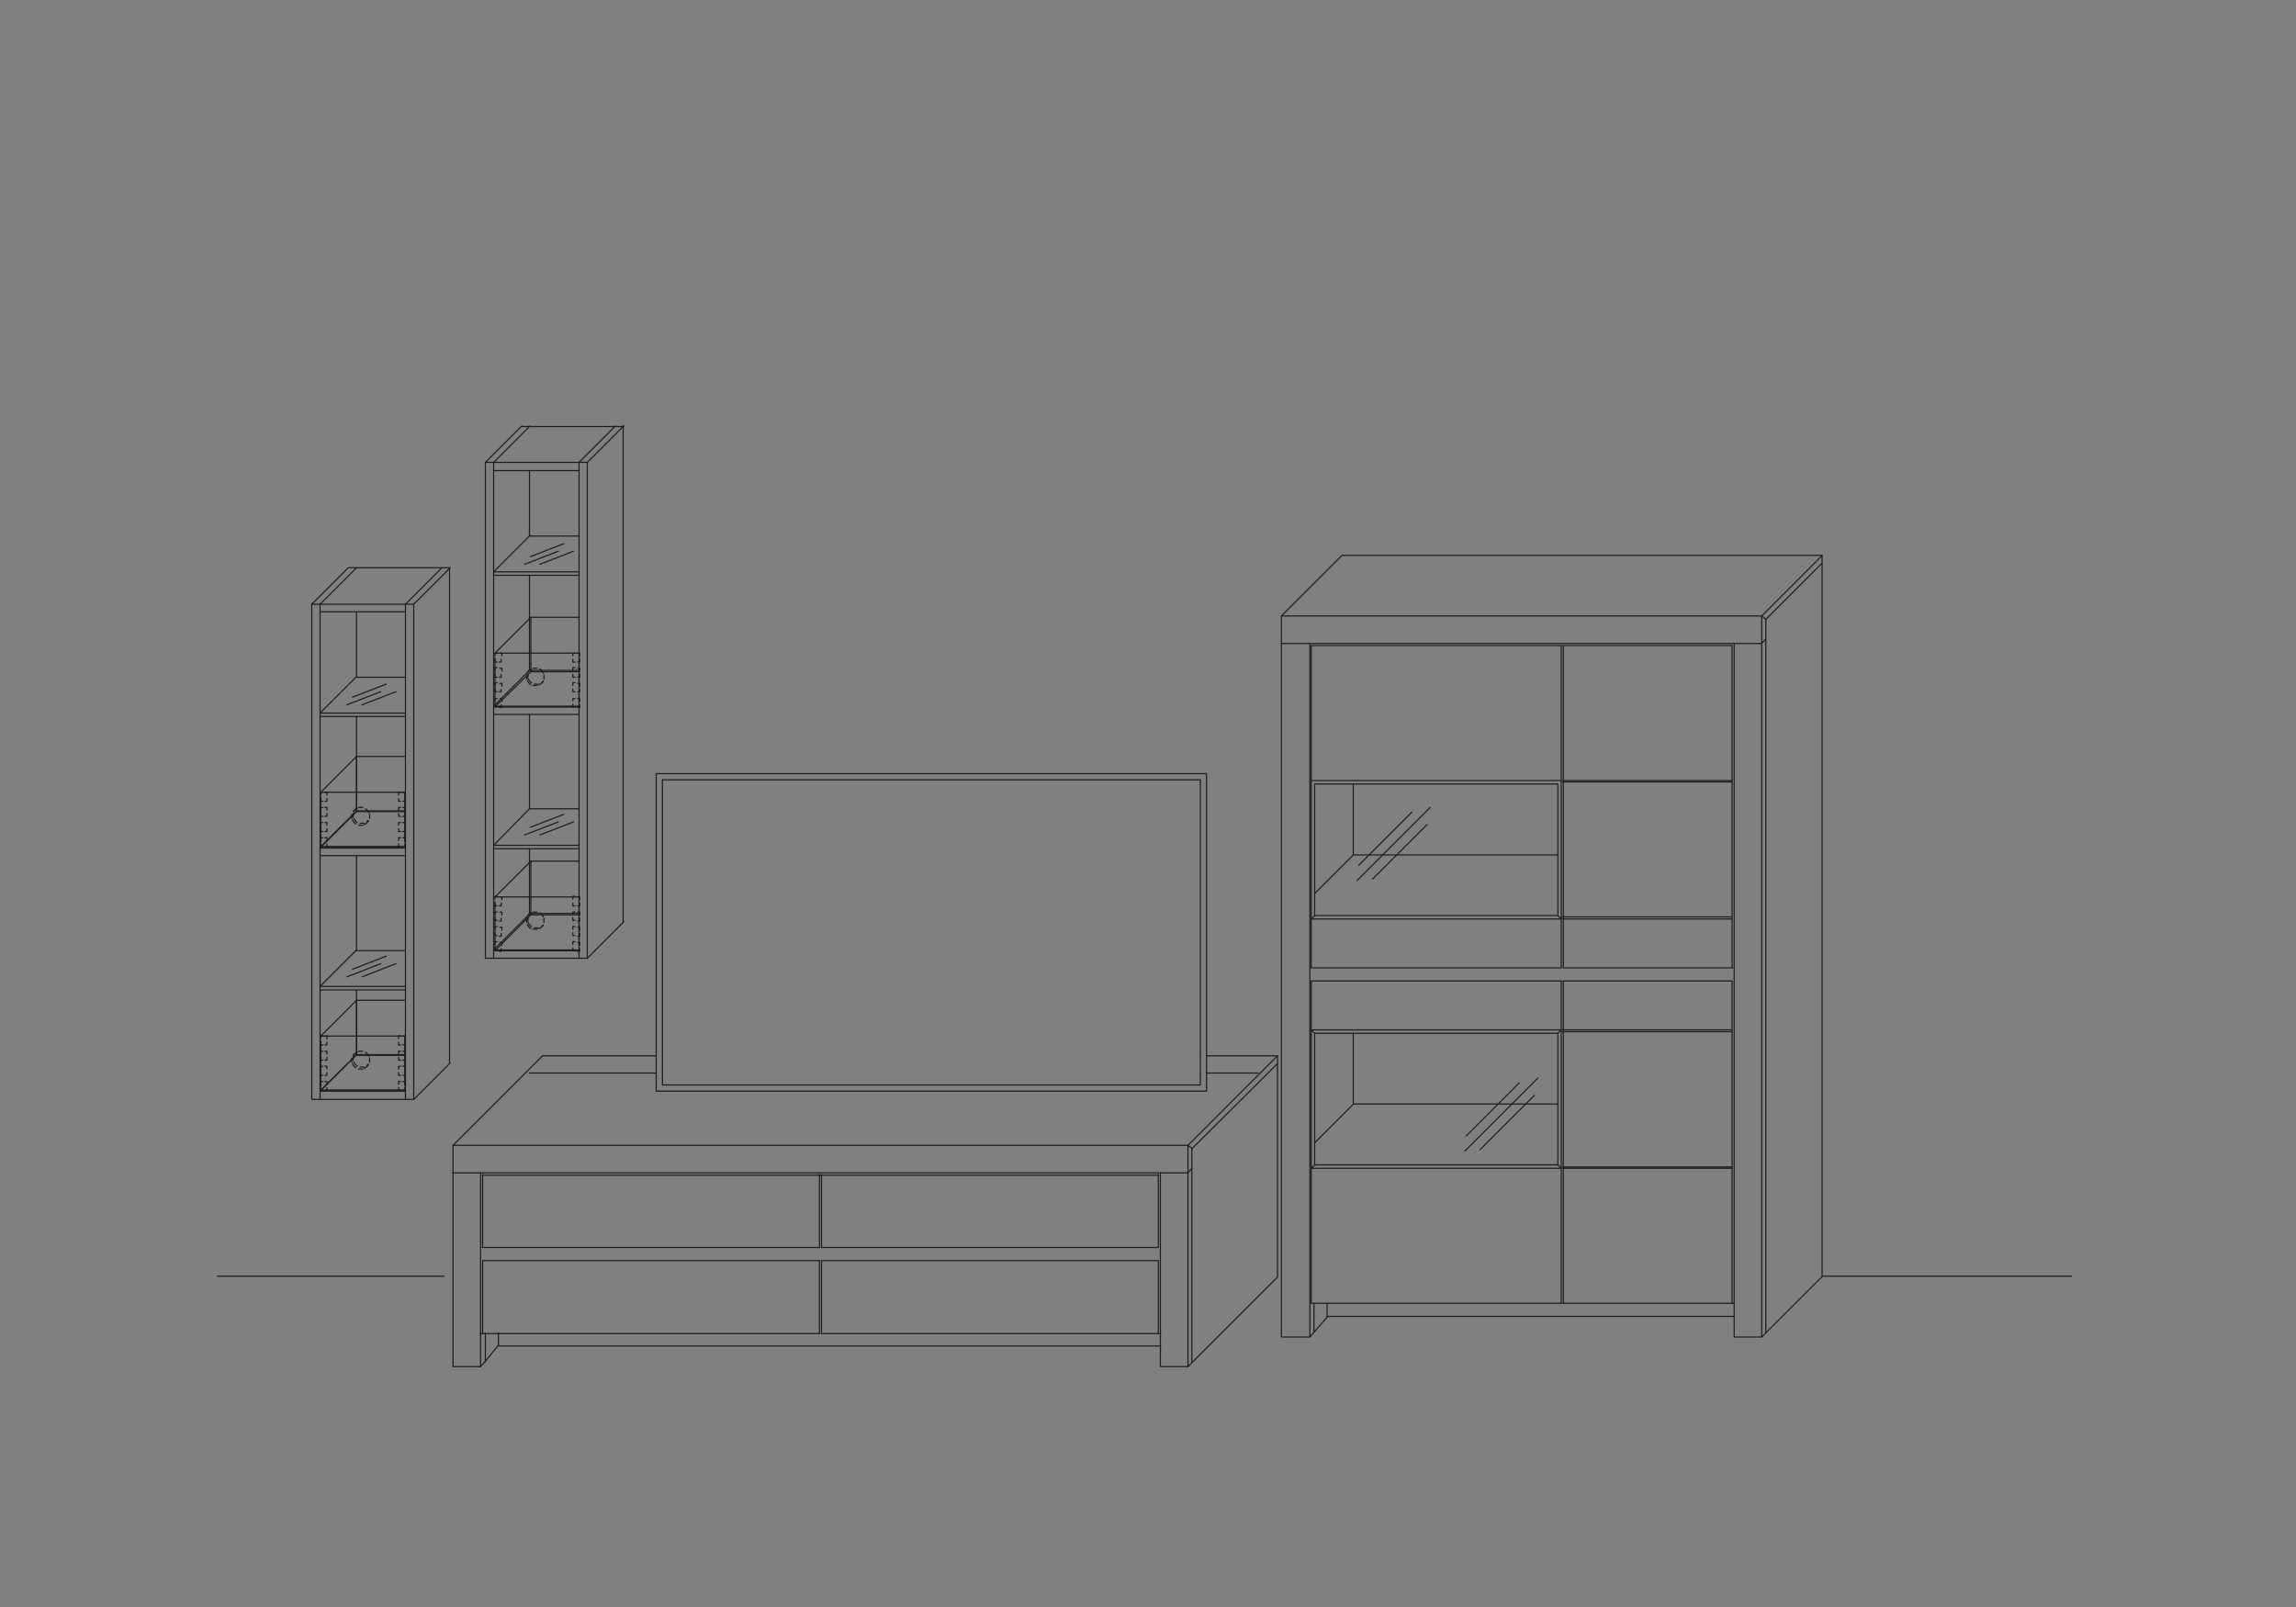 <?xml version="1.0" encoding="UTF-8"?>
<svg xmlns="http://www.w3.org/2000/svg" xmlns:xlink="http://www.w3.org/1999/xlink" id="Ebene_1" data-name="Ebene 1" version="1.1" viewBox="0 0 1000 700">
  <rect x="0" y="0" width="1000" height="700" fill="#808080" stroke="none"/>
  <defs>
    <style>
      .cls-1 {
        fill: url(#Unbenannter_Verlauf);
      }

      .cls-1, .cls-2, .cls-3, .cls-4, .cls-5 {
        stroke-width: 0px;
      }

      .cls-6 {
        clip-path: url(#clippath);
      }

      .cls-2, .cls-7, .cls-8, .cls-9 {
        fill: none;
      }

      .cls-7, .cls-8, .cls-9 {
        stroke: #1d1d1b;
        stroke-linecap: round;
        stroke-width: .5px;
      }

      .cls-10 {
        clip-path: url(#clippath-1);
      }

      .cls-11 {
        clip-path: url(#clippath-4);
      }

      .cls-12 {
        clip-path: url(#clippath-3);
      }

      .cls-13 {
        clip-path: url(#clippath-2);
      }

      .cls-14 {
        clip-path: url(#clippath-6);
      }

      .cls-15 {
        clip-path: url(#clippath-5);
      }

      .cls-8 {
        stroke-dasharray: 0 0 0 0 0 0 0 0 0 0 0 0;
      }

      .cls-8, .cls-9 {
        stroke-linejoin: round;
      }

      .cls-3 {
        fill: url(#Unbenannter_Verlauf_4);
      }

      .cls-4 {
        fill: url(#Unbenannter_Verlauf_3);
      }

      .cls-5 {
        fill: url(#Unbenannter_Verlauf_2);
      }
    </style>
    <clipPath id="clippath">
      <polygon class="cls-2" points="230.6 352.9 251.9 352.9 251.9 367.6 216.2 367.6 230.6 352.9"></polygon>
    </clipPath>
    <clipPath id="clippath-1">
      <polygon class="cls-2" points="155 414.4 176.3 414.4 176.3 429.4 140.6 429.4 155 414.4"></polygon>
    </clipPath>
    <clipPath id="clippath-2">
      <rect class="cls-2" x="572.6" y="341.4" width="105.9" height="57.3"></rect>
    </clipPath>
    <linearGradient id="Unbenannter_Verlauf" data-name="Unbenannter Verlauf" x1="-1848.9" y1="-131.2" x2="-1847.1" y2="-131.2" gradientTransform="translate(110254.5 8151.8) scale(59.3)" gradientUnits="userSpaceOnUse">
      <stop offset="0" stop-color="#fff"></stop>
      <stop offset=".2" stop-color="#fbfbfb"></stop>
      <stop offset=".4" stop-color="#efefee"></stop>
      <stop offset=".6" stop-color="#dadada"></stop>
      <stop offset=".8" stop-color="#bebebd"></stop>
      <stop offset="1" stop-color="#9d9d9c"></stop>
    </linearGradient>
    <linearGradient id="Unbenannter_Verlauf_2" data-name="Unbenannter Verlauf 2" x1="-1848.9" y1="-131.2" x2="-1847.1" y2="-131.2" gradientTransform="translate(110254.5 8151.8) scale(59.3)" gradientUnits="userSpaceOnUse">
      <stop offset="0" stop-color="#fff"></stop>
      <stop offset=".2" stop-color="#fbfbfb"></stop>
      <stop offset=".4" stop-color="#efefee"></stop>
      <stop offset=".6" stop-color="#dadada"></stop>
      <stop offset=".8" stop-color="#bebebd"></stop>
      <stop offset="1" stop-color="#9d9d9c"></stop>
    </linearGradient>
    <clipPath id="clippath-3">
      <rect class="cls-2" x="572.6" y="450.1" width="105.9" height="57.3"></rect>
    </clipPath>
    <linearGradient id="Unbenannter_Verlauf_3" data-name="Unbenannter Verlauf 3" x1="-1848.9" y1="-130.4" x2="-1847.1" y2="-130.4" gradientTransform="translate(110254.5 8212.2) scale(59.3)" gradientUnits="userSpaceOnUse">
      <stop offset="0" stop-color="#fff"></stop>
      <stop offset=".2" stop-color="#fbfbfb"></stop>
      <stop offset=".4" stop-color="#efefee"></stop>
      <stop offset=".6" stop-color="#dadada"></stop>
      <stop offset=".8" stop-color="#bebebd"></stop>
      <stop offset="1" stop-color="#9d9d9c"></stop>
    </linearGradient>
    <linearGradient id="Unbenannter_Verlauf_4" data-name="Unbenannter Verlauf 4" x1="-1848.9" y1="-130.4" x2="-1847.1" y2="-130.4" gradientTransform="translate(110254.5 8212.2) scale(59.3)" gradientUnits="userSpaceOnUse">
      <stop offset="0" stop-color="#fff"></stop>
      <stop offset=".2" stop-color="#fbfbfb"></stop>
      <stop offset=".4" stop-color="#efefee"></stop>
      <stop offset=".6" stop-color="#dadada"></stop>
      <stop offset=".8" stop-color="#bebebd"></stop>
      <stop offset="1" stop-color="#9d9d9c"></stop>
    </linearGradient>
    <clipPath id="clippath-4">
      <polygon class="cls-2" points="155.3 295.3 140.3 310.3 176 310.3 176 295.3 155.3 295.3"></polygon>
    </clipPath>
    <clipPath id="clippath-5">
      <polygon class="cls-2" points="230.9 233.8 216.2 248.4 251.6 248.4 251.6 233.8 230.9 233.8"></polygon>
    </clipPath>
    <clipPath id="clippath-6">
      <path class="cls-2" d="M288.5,472.6h234.3v-132.9h-234.3v132.9ZM285.8,475.3h239.7v-138.3h-239.7v138.3h0Z"></path>
    </clipPath>
  </defs>
  <g class="cls-6">
    <rect class="cls-2" x="216.2" y="352.9" width="35.7" height="15"></rect>
  </g>
  <g class="cls-10">
    <rect class="cls-2" x="140.6" y="414.4" width="35.7" height="15"></rect>
  </g>
  <path class="cls-9" d="M905.3,567.9"></path>
  <g class="cls-13">
    <rect class="cls-2" x="572.6" y="341.5" width="105.9" height="57.3"></rect>
  </g>
  <polygon class="cls-1" points="572.6 398.8 572.6 398.8 678.5 398.8 678.5 341.5 572.6 341.5 572.6 398.8 572.6 398.8 572.6 398.8 572.6 341.5 678.5 341.5 678.5 398.8 572.6 398.8"></polygon>
  <polygon class="cls-5" points="678.5 341.5 678.5 341.5 572.6 341.5 572.6 398.8 678.5 398.8 678.5 341.5 678.5 341.5 678.5 341.5 678.5 398.8 572.6 398.8 572.6 341.5 678.5 341.5"></polygon>
  <g class="cls-12">
    <rect class="cls-2" x="572.6" y="450.1" width="105.9" height="57.3"></rect>
  </g>
  <polygon class="cls-4" points="572.6 507.4 572.6 507.4 678.5 507.4 678.5 450.1 572.6 450.1 572.6 507.4 572.6 507.4 572.6 507.4 572.6 450.1 678.5 450.1 678.5 507.4 572.6 507.4"></polygon>
  <polygon class="cls-3" points="678.5 450.1 678.5 450.1 572.6 450.1 572.6 507.4 678.5 507.4 678.5 450.1 678.5 450.1 678.5 450.1 678.5 507.4 572.6 507.4 572.6 450.1 678.5 450.1"></polygon>
  <path class="cls-9" d="M94.7,555.9h98.7M252.2,369.7h-37.2M255.8,417.4v-216M211.4,201.4h44.4M211.4,417.4v-216M215,249.1h37.2M211.4,417.4h44.4M252.2,368.2h-37.2M215,250.6h37.2M252.2,311.2h-37.2M252.2,307.6h-37.2M252.2,417.4v-216M215,417.4v-216M215,205h37.2M215,413.8h37.2M255.8,417.4l15.9-15.9M271.4,401.5v-216M227.3,185.8h44.4M255.8,201.4l15.9-15.9M211.4,201.4l15.9-15.9M215,201.4l15.9-15.9M252.2,201.4l15.9-15.9M215,249.1l15.9-15.9M215,307.6l15.9-15.9M230.6,233.5h21.3M230.6,233.5v-28.2M230.6,292h21.3M230.6,292v-41.4M215,368.2l15.6-15.9M230.6,352.3h21.3M230.6,352.3v-41.1M215,413.8l15.9-15.9M230.6,397.9h21.3M230.6,397.9v-28.2M176.6,431.2h-37.2M180.2,478.9v-216M135.8,263.2h44.4M135.8,478.9v-216M139.4,310.6h37.2M135.8,478.9h44.4M176.6,429.7h-37.2M139.4,312.1h37.2M176.6,372.7h-37.2M176.6,369.4h-37.2M176.6,478.9v-216M139.4,478.9v-216M139.4,266.5h37.2M139.4,475.3h37.2M180.2,478.9l15.9-15.9M195.8,463.3v-216M151.7,247.3h44.4M180.2,263.2l15.9-15.9M135.8,263.2l15.9-15.9M139.4,263.2l15.9-15.9M176.6,263.2l15.9-15.9M139.4,310.6l15.9-15.9M139.4,369.4l15.9-15.9M155.3,295h21.3M155.3,295v-28.2M155.3,353.5h21.3M155.3,353.5v-41.4M139.4,429.7l15.9-15.9M155.3,414.1h21.3M155.3,414.1v-41.1M139.4,475.3l15.9-15.9M155.3,459.7h21.3M155.3,459.7v-28.2M558.1,268.3h209.1M767.3,582.4h-12M570.5,582.4h-12M570.5,582.4v-302.1M767.3,582.4v-314.1M558.1,582.4v-314.1M558.1,280.3h209.1M680,400.3h-108.9M754.4,400.3h-73.8M680,421.6v-140.4M571.1,281.2h108.9M571.1,421.6v-140.4M755.3,582.4v-302.1M754.4,567.7h-183.9M755.3,567.7h-.6M680.9,421.6v-140.4M754.4,281.2h-73.8M754.4,421.6v-140.4M680.9,567.7v-140.4M754.4,427.3h-73.8M754.4,567.7v-140.4M754.4,508.3h-73.8M680.9,567.7h73.8M754.4,508.9h-73.8M680,567.7v-140.4M571.1,427.3h108.9M571.1,567.7v-140.4M680.9,421.6h73.8M680,421.6h-108.9M571.1,340h108.9M572.6,341.5h105.9M572.6,398.8v-57.3M678.5,398.8h-105.9M678.5,398.8v-57.3M572.6,398.8l-1.5,1.5M678.5,398.8l1.5,1.5M680,508.9h-108.9M571.1,448.6h108.9M678.5,507.4h-105.9M678.5,507.4v-57.3M572.6,450.1h105.9M572.6,507.4v-57.3M571.1,448.6l1.5,1.5M680,448.6l-1.5,1.5M678.5,507.4l1.5,1.5M571.1,508.9l1.5-1.5M754.4,340h-73.8M754.4,340.6h-73.8M754.4,399.4h-73.8M754.4,448.6h-73.8M754.4,449.4h-73.8M572.6,389.2l16.5-16.5M589.4,372.4h89.1M589.4,372.4v-30.9M572.6,497.8l16.5-16.5M589.4,480.9h89.1M589.4,480.9v-30.9M767.3,268.3l1.8,1.5M767.3,280.3l1.8-2.1M584.6,241.9h209.1M767.3,268.3l26.4-26.4M793.6,241.9v314.1M769.1,269.8v310.8M769.1,269.8l24.6-24.6M558.1,268.3l26.4-26.4M767.3,582.4l26.4-26.4M755.3,573.4h-177M578,573.4v-5.7M572.3,580.3v-12.6M570.5,582.4l7.8-9M638,501.4l31.8-31.8M644.6,500.8l23.7-23.7M638.6,494.8l23.1-23.1M591.1,383.5l31.8-31.8M597.8,382.9l23.7-23.7M591.8,376.9l23.1-23.1M793.6,555.9h108.6"></path>
  <g class="cls-11">
    <rect class="cls-2" x="140.3" y="295.3" width="35.7" height="14.7"></rect>
  </g>
  <g class="cls-15">
    <rect class="cls-2" x="216.2" y="233.8" width="35.7" height="14.7"></rect>
  </g>
  <line class="cls-8" x1="139.7" y1="474.9" x2="176.3" y2="474.9"></line>
  <line class="cls-8" x1="139.7" y1="474.9" x2="155.3" y2="459.4"></line>
  <line class="cls-8" x1="155.3" y1="459.4" x2="176.3" y2="459.4"></line>
  <line class="cls-8" x1="176.3" y1="451.3" x2="139.7" y2="451.3"></line>
  <line class="cls-8" x1="139.7" y1="451.3" x2="155.3" y2="435.7"></line>
  <line class="cls-8" x1="155.3" y1="435.7" x2="176.3" y2="435.7"></line>
  <line class="cls-8" x1="155.3" y1="435.7" x2="155.3" y2="459.4"></line>
  <line class="cls-8" x1="139.7" y1="453.4" x2="139.7" y2="473.4"></line>
  <line class="cls-8" x1="141.5" y1="474.9" x2="174.8" y2="474.9"></line>
  <line class="cls-8" x1="176.3" y1="472.9" x2="176.3" y2="452.8"></line>
  <path class="cls-9" d="M140.6,474.9h-.9v-1.2M139.7,472.3v-1.2h.9M141.5,471.1h.9v1.2M142.4,473.8v1.2h-.9M140.6,468.4h-.9v-1.2M139.7,465.7v-1.2h.9M141.5,464.4h.9v1.2M142.4,467.2v1.2h-.9M140.6,461.8h-.9v-1.2M139.7,459.1v-1.2h.9M141.5,457.9h.9v1.2M142.4,460.6v1.2h-.9M140.6,455.2h-.9v-1.2M139.7,452.4v-1.2h.9M141.5,451.3h.9v1.2M142.4,453.9v1.2h-.9M174.5,474.9h-.9v-1.2M173.6,472.3v-1.2h.9M175.4,471.1h.9v1.2M176.3,473.8v1.2h-.9M174.5,468.4h-.9v-1.2M173.6,465.7v-1.2h.9M175.4,464.4h.9v1.2M176.3,467.2v1.2h-.9M174.5,461.8h-.9v-1.2M173.6,459.1v-1.2h.9M175.4,457.9h.9v1.2M176.3,460.6v1.2h-.9M174.5,455.2h-.9v-1.2M173.6,452.4v-1.2h.9M175.4,451.3h.9v1.2M176.3,453.9v1.2h-.9M139.7,451.3v.9M139.7,474.1v.9h.9M175.4,474.9h.9v-.9M176.3,452.2v-.9"></path>
  <g>
    <path class="cls-8" d="M160.4,463.9c-.3.6-1.2,1.2-1.8,1.5"></path>
    <path class="cls-8" d="M155,465.1c-.6-.3-1.2-1.2-1.5-1.8"></path>
    <path class="cls-8" d="M153.8,459.7c.3-.6,1.2-1.2,1.8-1.5"></path>
    <path class="cls-8" d="M159.2,458.4c.6.3,1.2,1.2,1.5,1.8"></path>
    <path class="cls-9" d="M158,465.7h-1.8M153.2,462.7v-1.8M156.2,457.9h1.8M161,460.9v1.8"></path>
    <path class="cls-8" d="M155.6,464.4c-.6-.3-1.2-1.2-1.5-1.8"></path>
    <path class="cls-9" d="M160.4,463.6c-.3.3-.6.3-.6.6M158.6,464.8h-1.8M153.8,461.8v-1.5M154.1,459.7c0-.3.3-.3.3-.6"></path>
  </g>
  <line class="cls-8" x1="215.6" y1="414.1" x2="252.2" y2="414.1"></line>
  <line class="cls-8" x1="215.6" y1="414.1" x2="231.2" y2="398.5"></line>
  <line class="cls-8" x1="231.2" y1="398.5" x2="252.2" y2="398.5"></line>
  <line class="cls-8" x1="252.2" y1="390.7" x2="215.6" y2="390.7"></line>
  <line class="cls-8" x1="215.6" y1="390.7" x2="231.2" y2="375.1"></line>
  <line class="cls-8" x1="231.2" y1="375.1" x2="252.2" y2="375.1"></line>
  <line class="cls-8" x1="231.2" y1="375.1" x2="231.2" y2="398.5"></line>
  <line class="cls-8" x1="215.6" y1="392.8" x2="215.6" y2="412.6"></line>
  <line class="cls-8" x1="217.7" y1="414.1" x2="251" y2="414.1"></line>
  <line class="cls-8" x1="252.2" y1="412" x2="252.2" y2="392.2"></line>
  <path class="cls-9" d="M216.5,414.1h-.9v-1.2M215.6,411.4v-1.2h.9M217.7,410.5h.9v1.2M218.3,413.2v1.2h-.9M216.5,407.5h-.9v-1.2M215.6,404.8v-1.2h.9M217.7,403.9h.9v1.2M218.3,406.6v1.2h-.9M216.5,400.9h-.9v-1.2M215.6,398.2v-.9h.9M217.7,397.3h.9v1.2M218.3,400v1.2h-.9M216.5,394.6h-.9v-1.2M215.6,391.6v-1.2h.9M217.7,390.7h.9v1.2M218.3,393.4v1.2h-.9M250.4,414.1h-.9v-1.2M249.5,411.4v-1.2h.9M251.6,410.5h.9v1.2M252.5,413.2v1.2h-.9M250.4,407.5h-.9v-1.2M249.5,404.8v-1.2h.9M251.6,403.9h.9v1.2M252.5,406.6v1.2h-.9M250.4,400.9h-.9v-1.2M249.5,398.2v-.9h.9M251.6,397.3h.9v1.2M252.5,400v1.2h-.9M250.4,394.6h-.9v-1.2M249.5,391.6v-1.2h.9M251.6,390.7h.9v1.2M252.5,393.4v1.2h-.9M215.6,390.7v.9M215.6,413.2v.9h.9M251.6,414.1h.9v-.9M252.2,391.6v-.9"></path>
  <g>
    <path class="cls-8" d="M236.6,403c-.3.6-1.2,1.2-1.8,1.5"></path>
    <path class="cls-8" d="M231.2,404.5c-.6-.3-1.2-1.2-1.5-1.8"></path>
    <path class="cls-8" d="M229.7,399.1c.3-.6,1.2-1.2,1.8-1.5"></path>
    <path class="cls-8" d="M235.1,397.6c.6.3,1.2,1.2,1.5,1.8"></path>
    <path class="cls-9" d="M233.9,404.8h-1.8M229.4,401.8v-1.8M232.1,397.3h1.8M236.9,400v1.8"></path>
    <path class="cls-8" d="M231.5,403.6c-.6-.3-1.2-1.2-1.5-1.8"></path>
    <path class="cls-9" d="M236.6,403c-.3.3-.6.3-.6.6M234.5,404.2h-1.8M230,401.2v-1.5M230,398.8c0-.3.3-.3.3-.6"></path>
  </g>
  <line class="cls-8" x1="139.7" y1="368.8" x2="176.3" y2="368.8"></line>
  <line class="cls-8" x1="139.7" y1="368.8" x2="155.3" y2="353.2"></line>
  <line class="cls-8" x1="155.3" y1="353.2" x2="176.3" y2="353.2"></line>
  <line class="cls-8" x1="176.3" y1="345.1" x2="139.7" y2="345.1"></line>
  <line class="cls-8" x1="139.7" y1="345.1" x2="155.3" y2="329.5"></line>
  <line class="cls-8" x1="155.3" y1="329.5" x2="176.3" y2="329.5"></line>
  <line class="cls-8" x1="155.3" y1="329.5" x2="155.3" y2="353.2"></line>
  <line class="cls-8" x1="139.7" y1="347.2" x2="139.7" y2="367.3"></line>
  <line class="cls-8" x1="141.5" y1="368.8" x2="174.8" y2="368.8"></line>
  <line class="cls-8" x1="176.3" y1="366.7" x2="176.3" y2="346.6"></line>
  <path class="cls-9" d="M140.6,368.8h-.9v-1.2M139.7,366.1v-1.2h.9M141.5,364.9h.9v1.2M142.4,367.6v1.2h-.9M140.6,362.2h-.9v-1.2M139.7,359.5v-1.2h.9M141.5,358.3h.9v1.2M142.4,361v1.2h-.9M140.6,355.6h-.9v-1.2M139.7,352.9v-1.2h.9M141.5,351.7h.9v1.2M142.4,354.4v1.2h-.9M140.6,349h-.9v-1.2M139.7,346.3v-1.2h.9M141.5,345.1h.9v1.2M142.4,347.8v1.2h-.9M174.5,368.8h-.9v-1.2M173.6,366.1v-1.2h.9M175.4,364.9h.9v1.2M176.3,367.6v1.2h-.9M174.5,362.2h-.9v-1.2M173.6,359.5v-1.2h.9M175.4,358.3h.9v1.2M176.3,361v1.2h-.9M174.5,355.6h-.9v-1.2M173.6,352.9v-1.2h.9M175.4,351.7h.9v1.2M176.3,354.4v1.2h-.9M174.5,349h-.9v-1.2M173.6,346.3v-1.2h.9M175.4,345.1h.9v1.2M176.3,347.8v1.2h-.9M139.7,345.1v.9M139.7,367.9v.9h.9M175.4,368.8h.9v-.9M176.3,346v-.9"></path>
  <g>
    <path class="cls-8" d="M160.4,357.7c-.3.6-1.2,1.2-1.8,1.5"></path>
    <path class="cls-8" d="M155,358.9c-.6-.3-1.2-1.2-1.5-1.8"></path>
    <path class="cls-8" d="M153.8,353.5c.3-.6,1.2-1.2,1.8-1.5"></path>
    <path class="cls-8" d="M159.2,352.3c.6.3,1.2,1.2,1.5,1.8"></path>
    <path class="cls-9" d="M158,359.5h-1.8M153.2,356.5v-1.8M156.2,351.7h1.8M161,354.7v1.8"></path>
    <path class="cls-8" d="M155.6,358.3c-.6-.3-1.2-1.2-1.5-1.8"></path>
    <path class="cls-9" d="M160.4,357.4c-.3.3-.6.3-.6.6M158.6,358.6h-1.8M153.8,355.9v-1.5M154.1,353.5c0-.3.3-.3.3-.6"></path>
  </g>
  <line class="cls-8" x1="215.6" y1="307.9" x2="252.2" y2="307.9"></line>
  <line class="cls-8" x1="215.6" y1="307.9" x2="231.2" y2="292.6"></line>
  <line class="cls-8" x1="231.2" y1="292.6" x2="252.2" y2="292.6"></line>
  <line class="cls-8" x1="252.2" y1="284.5" x2="215.6" y2="284.5"></line>
  <line class="cls-8" x1="215.6" y1="284.5" x2="231.2" y2="268.9"></line>
  <line class="cls-8" x1="231.2" y1="268.9" x2="252.2" y2="268.9"></line>
  <line class="cls-8" x1="231.2" y1="268.9" x2="231.2" y2="292.6"></line>
  <line class="cls-8" x1="215.6" y1="286.6" x2="215.6" y2="306.4"></line>
  <line class="cls-8" x1="217.7" y1="307.9" x2="251" y2="307.9"></line>
  <line class="cls-8" x1="252.2" y1="305.8" x2="252.2" y2="286"></line>
  <path class="cls-9" d="M216.5,307.9h-.9v-1.2M215.6,305.2v-.9h.9M217.7,304.3h.9v1.2M218.3,307v1.2h-.9M216.5,301.3h-.9v-1.2M215.6,298.6v-1.2h.9M217.7,297.7h.9v1.2M218.3,300.4v.9h-.9M216.5,295h-.9v-1.2M215.6,292v-1.2h.9M217.7,291.1h.9v1.2M218.3,293.8v1.2h-.9M216.5,288.4h-.9v-1.2M215.6,285.7v-1.2h.9M217.7,284.5h.9v1.2M218.3,287.2v1.2h-.9M250.4,307.9h-.9v-1.2M249.5,305.2v-.9h.9M251.6,304.3h.9v1.2M252.5,307v1.2h-.9M250.4,301.3h-.9v-1.2M249.5,298.6v-1.2h.9M251.6,297.7h.9v1.2M252.5,300.4v.9h-.9M250.4,295h-.9v-1.2M249.5,292v-1.2h.9M251.6,291.1h.9v1.2M252.5,293.8v1.2h-.9M250.4,288.4h-.9v-1.2M249.5,285.7v-1.2h.9M251.6,284.5h.9v1.2M252.5,287.2v1.2h-.9M215.6,284.5v.9M215.6,307v.9h.9M251.6,307.9h.9v-.9M252.2,285.4v-.9"></path>
  <g>
    <path class="cls-8" d="M236.6,296.8c-.3.6-1.2,1.2-1.8,1.5"></path>
    <path class="cls-8" d="M231.2,298.3c-.6-.3-1.2-1.2-1.5-1.8"></path>
    <path class="cls-8" d="M229.7,292.9c.3-.6,1.2-1.2,1.8-1.5"></path>
    <path class="cls-8" d="M235.1,291.4c.6.3,1.2,1.2,1.5,1.8"></path>
    <path class="cls-9" d="M233.9,298.6h-1.8M229.4,295.9v-1.8M232.1,291.1h1.8M236.9,294.1v1.8"></path>
    <path class="cls-8" d="M231.5,297.4c-.6-.3-1.2-1.2-1.5-1.8"></path>
    <path class="cls-9" d="M236.6,296.8c-.3.3-.6.3-.6.6M234.5,298h-1.8M230,295v-1.5M230,292.6c0-.3.3-.3.3-.6"></path>
  </g>
  <path class="cls-7" d="M245.6,236.8l-14.7,5.7M249.8,240.1l-14.7,5.7M243.2,240.1l-14.7,5.7M245.6,354.7l-14.7,5.7M249.8,358l-14.7,5.7M243.2,358l-14.7,5.7M168.2,416.5l-14.7,5.7M172.4,419.8l-14.7,5.7M165.8,419.8l-14.7,5.7M168.2,298l-14.7,5.7M172.4,301.3l-14.7,5.7M165.8,301.3l-14.7,5.7"></path>
  <g class="cls-14">
    <rect class="cls-2" x="285.8" y="337" width="239.7" height="138.3"></rect>
  </g>
  <g>
    <line class="cls-9" x1="217.1" y1="580.6" x2="217.1" y2="580.9"></line>
    <line class="cls-9" x1="211.4" y1="592.9" x2="216.8" y2="586.3"></line>
    <line class="cls-9" x1="356.9" y1="511.9" x2="356.9" y2="543.4"></line>
    <line class="cls-9" x1="211.4" y1="580.9" x2="217.1" y2="580.9"></line>
    <line class="cls-9" x1="197.3" y1="498.9" x2="517.1" y2="498.9"></line>
    <line class="cls-9" x1="356.9" y1="549.1" x2="356.9" y2="580.9"></line>
    <line class="cls-9" x1="209.3" y1="510.9" x2="209.3" y2="580.9"></line>
    <line class="cls-9" x1="356.9" y1="549.1" x2="356.9" y2="549.1"></line>
    <line class="cls-9" x1="356.9" y1="543.4" x2="356.9" y2="543.4"></line>
    <line class="cls-9" x1="356.9" y1="511.9" x2="210.2" y2="511.9"></line>
    <line class="cls-9" x1="356.9" y1="580.9" x2="356.9" y2="580.9"></line>
    <polyline class="cls-9" points="210.2 511.9 210.2 543.4 356.9 543.4"></polyline>
    <line class="cls-9" x1="210.2" y1="511.6" x2="210.2" y2="511.9"></line>
    <line class="cls-9" x1="556.4" y1="463.3" x2="519.1" y2="500.4"></line>
    <line class="cls-9" x1="525.5" y1="459.9" x2="556.4" y2="459.9"></line>
    <line class="cls-9" x1="517.4" y1="510.9" x2="519.1" y2="508.9"></line>
    <polyline class="cls-9" points="517.4 498.9 519.1 500.2 519.1 500.4"></polyline>
    <line class="cls-9" x1="519.1" y1="500.4" x2="519.1" y2="508.9"></line>
    <line class="cls-9" x1="517.4" y1="510.9" x2="517.4" y2="595.3"></line>
    <polyline class="cls-9" points="519.1 593.4 519.1 511.3 519.1 508.9"></polyline>
    <line class="cls-9" x1="556.4" y1="459.9" x2="517.4" y2="498.9"></line>
    <line class="cls-9" x1="517.4" y1="498.9" x2="517.4" y2="510.9"></line>
    <polyline class="cls-9" points="556.4 459.9 556.4 556.3 517.4 595.3"></polyline>
    <polyline class="cls-9" points="504.5 580.9 504.5 549.1 357.8 549.1 357.8 580.9 504.5 580.9"></polyline>
    <line class="cls-9" x1="504.5" y1="511.9" x2="357.8" y2="511.9"></line>
    <line class="cls-9" x1="504.5" y1="580.9" x2="505.4" y2="580.9"></line>
    <line class="cls-9" x1="504.5" y1="511.9" x2="504.5" y2="511.6"></line>
    <line class="cls-9" x1="356.9" y1="511.9" x2="357.8" y2="511.9"></line>
    <line class="cls-9" x1="209.3" y1="510.9" x2="505.4" y2="510.9"></line>
    <line class="cls-9" x1="356.9" y1="511.9" x2="356.9" y2="511.6"></line>
    <polyline class="cls-9" points="357.8 511.9 357.8 543.4 504.5 543.4 504.5 511.9"></polyline>
    <line class="cls-9" x1="236.6" y1="459.9" x2="285.8" y2="459.9"></line>
    <line class="cls-9" x1="236.3" y1="459.9" x2="197.3" y2="498.9"></line>
    <line class="cls-9" x1="505.4" y1="586.3" x2="505.4" y2="580.9"></line>
    <polyline class="cls-9" points="517.4 595.3 505.4 595.3 505.4 586.3"></polyline>
    <line class="cls-9" x1="505.4" y1="580.9" x2="505.4" y2="510.9"></line>
    <line class="cls-9" x1="505.4" y1="510.9" x2="517.1" y2="510.9"></line>
    <line class="cls-9" x1="211.4" y1="580.9" x2="211.4" y2="592.9"></line>
    <line class="cls-9" x1="210.2" y1="580.9" x2="211.4" y2="580.9"></line>
    <polyline class="cls-9" points="505.4 586.3 217.1 586.3 217.1 580.9"></polyline>
    <polyline class="cls-9" points="210.2 580.9 210.2 549.1 356.9 549.1"></polyline>
    <line class="cls-9" x1="356.9" y1="580.9" x2="217.1" y2="580.9"></line>
    <line class="cls-9" x1="357.8" y1="511.9" x2="357.8" y2="511.6"></line>
    <line class="cls-9" x1="211.4" y1="592.9" x2="211.4" y2="593.2"></line>
    <line class="cls-9" x1="209.3" y1="510.9" x2="197.3" y2="510.9"></line>
    <line class="cls-9" x1="210.2" y1="580.9" x2="209.3" y2="580.9"></line>
    <polyline class="cls-9" points="197.3 510.9 197.3 595.3 209.3 595.3"></polyline>
    <line class="cls-9" x1="211.4" y1="592.9" x2="209.3" y2="595.3"></line>
    <line class="cls-9" x1="197.3" y1="498.9" x2="197.3" y2="510.9"></line>
    <line class="cls-9" x1="209.3" y1="580.9" x2="209.3" y2="595.3"></line>
    <line class="cls-8" x1="525.5" y1="467.4" x2="548" y2="467.4"></line>
    <line class="cls-8" x1="285.8" y1="467.4" x2="230.6" y2="467.4"></line>
    <polyline class="cls-9" points="288.5 467.4 288.5 472.6 522.8 472.6 522.8 467.4"></polyline>
    <line class="cls-9" x1="525.5" y1="467.4" x2="525.5" y2="459.9"></line>
    <line class="cls-9" x1="285.8" y1="467.4" x2="285.8" y2="459.9"></line>
    <polyline class="cls-9" points="285.8 467.4 285.8 475.3 525.5 475.3 525.5 467.4"></polyline>
    <line class="cls-9" x1="288.5" y1="459.9" x2="288.5" y2="467.4"></line>
    <line class="cls-9" x1="522.8" y1="467.4" x2="522.8" y2="459.9"></line>
    <polyline class="cls-9" points="522.8 459.9 522.8 339.7 288.5 339.7 288.5 459.9"></polyline>
    <polyline class="cls-9" points="525.5 459.9 525.5 337 285.8 337 285.8 459.9"></polyline>
  </g>
</svg>
